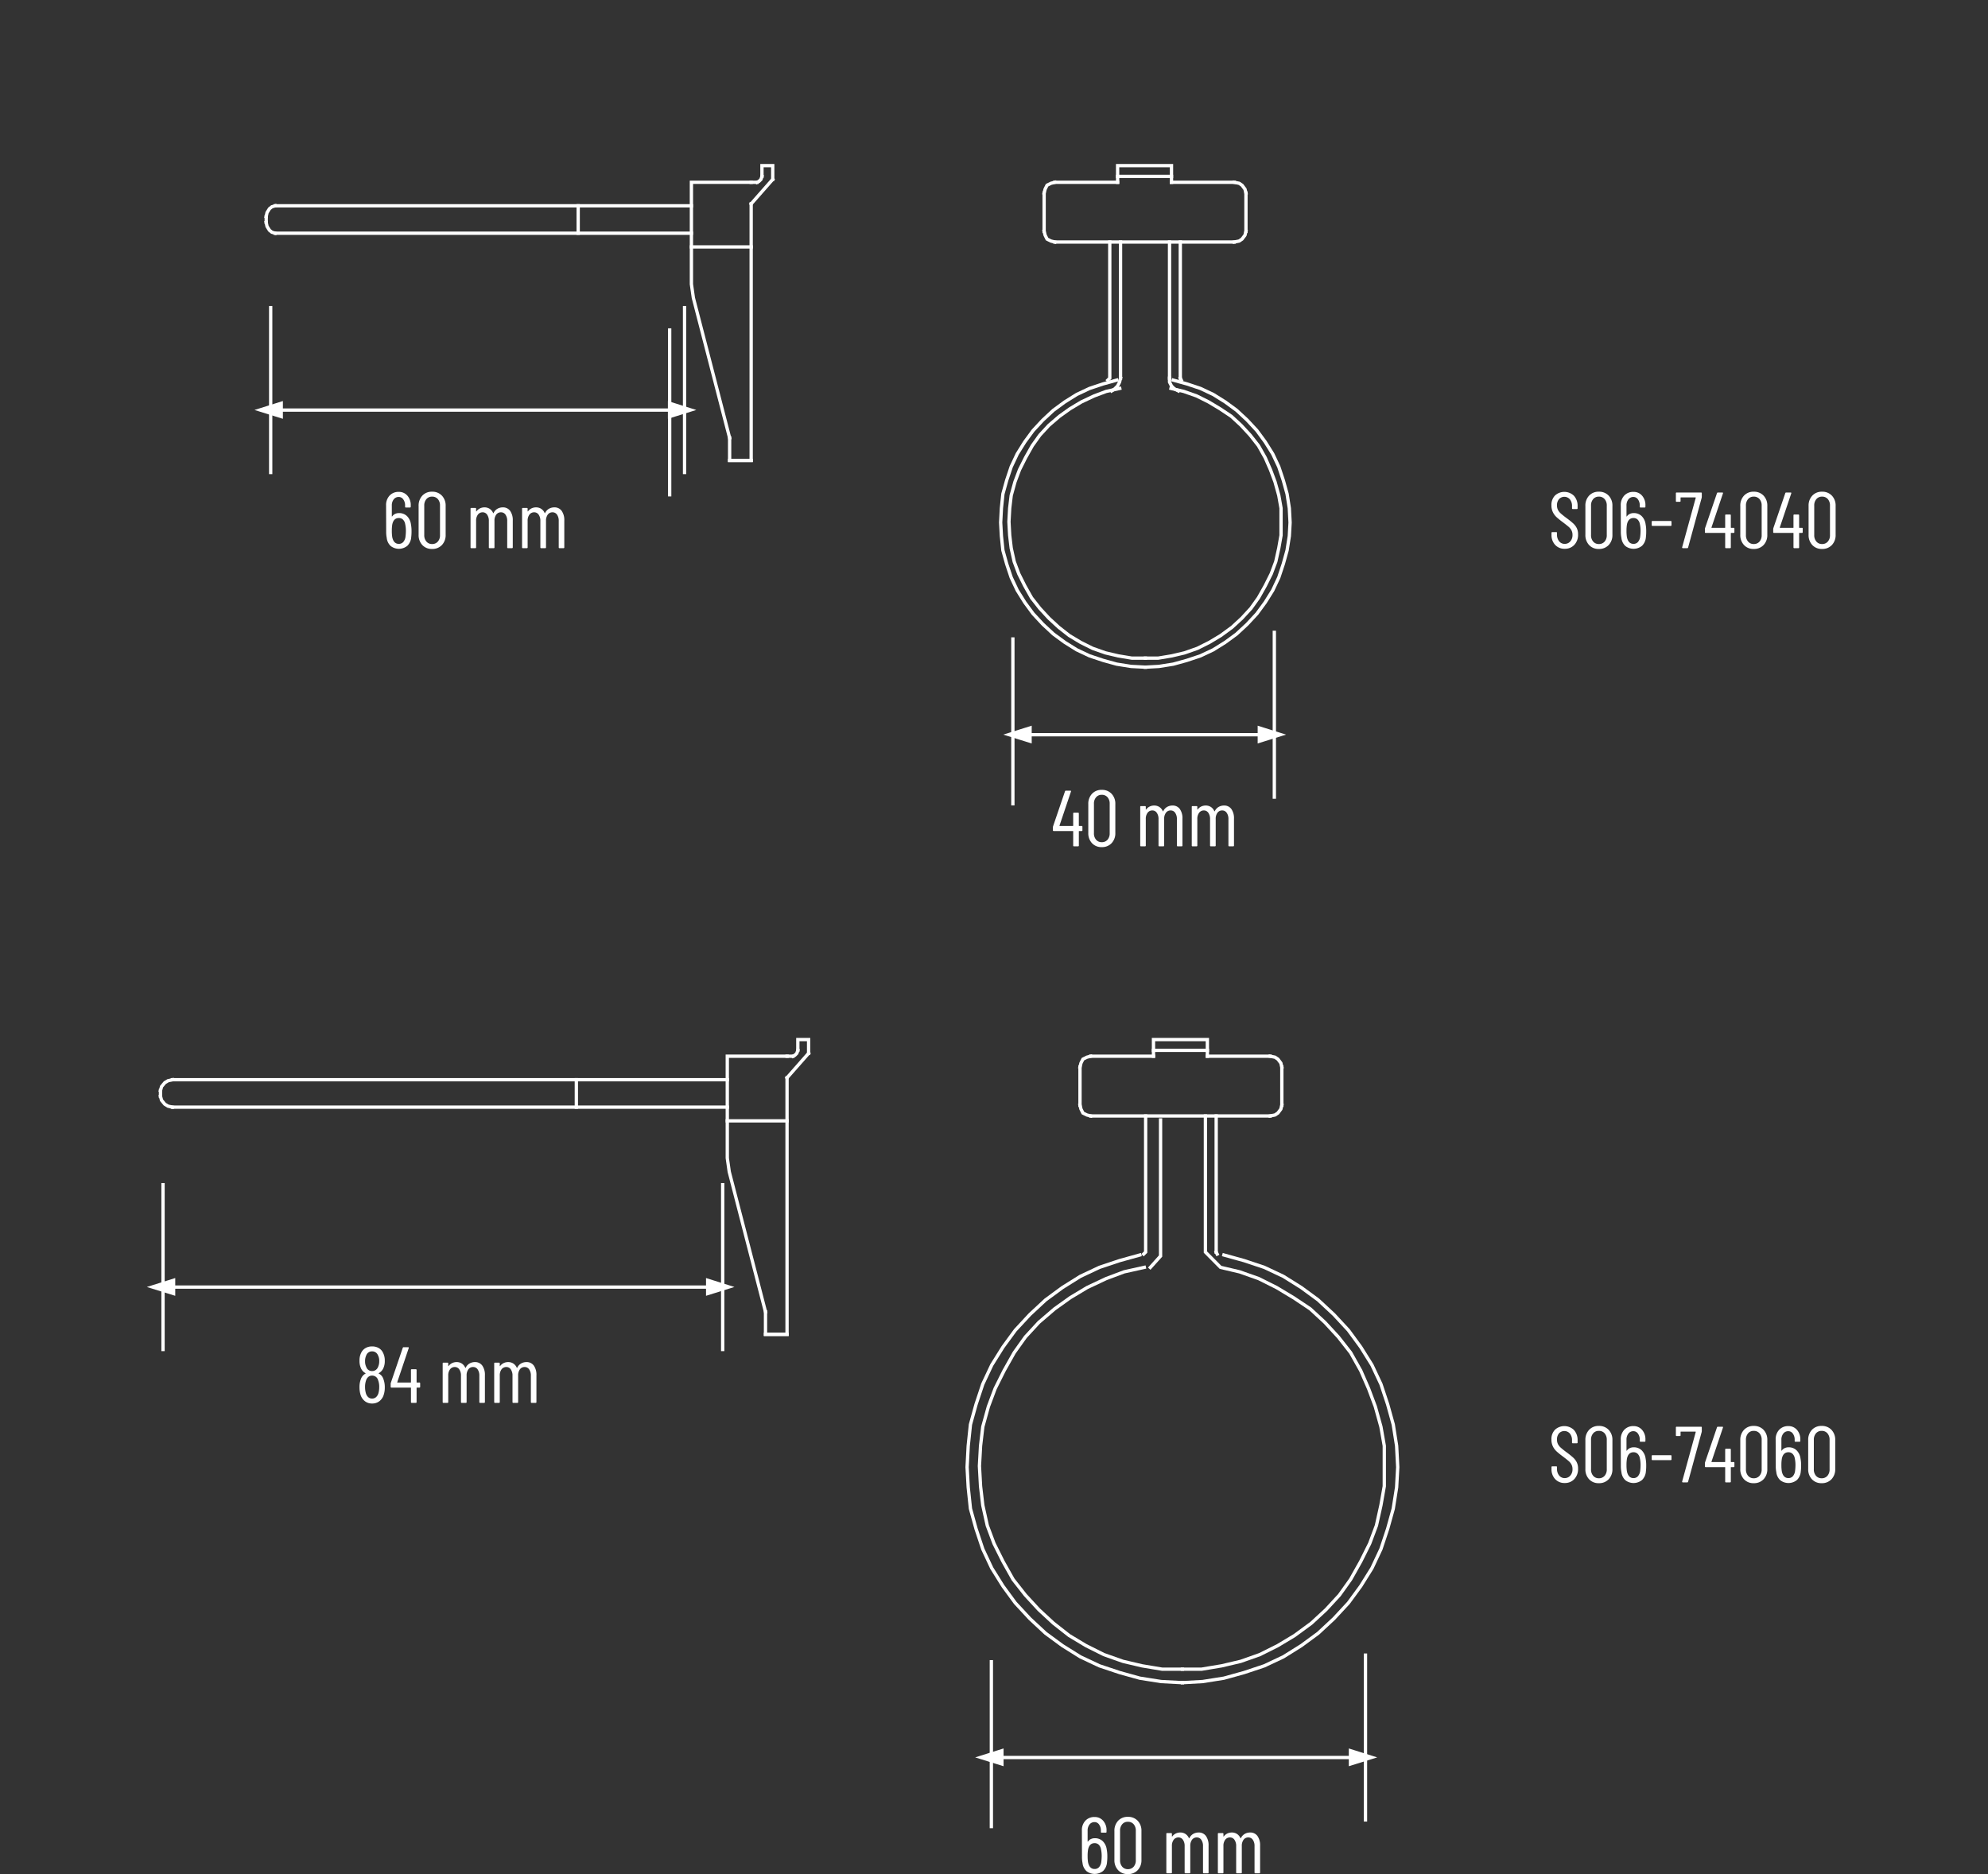 <svg id="Layer_1" data-name="Layer 1" xmlns="http://www.w3.org/2000/svg" viewBox="0 0 300 282.854"><rect x="0" y="0" width="300" height="282.854" fill="#333333" stroke="none"/><defs><style>.cls-1,.cls-2{fill:none;}.cls-2,.cls-3{stroke:#fff;stroke-miterlimit:10;stroke-width:0.5px;}.cls-2{stroke-linecap:square;}.cls-3,.cls-4{fill:#fff;}.cls-3{fill-rule:evenodd;}</style></defs><title>S06-74040_ST</title><line class="cls-1" x2="300"/><line class="cls-1" x2="300"/><line class="cls-2" x1="152.848" y1="121.311" x2="152.848" y2="96.442"/><line class="cls-2" x1="192.303" y1="120.311" x2="192.303" y2="95.442"/><line class="cls-2" x1="190.79" y1="110.893" x2="154.79" y2="110.893"/><polygon class="cls-3" points="155.441 111.871 155.441 109.867 152.239 110.874 155.441 111.871"/><polygon class="cls-3" points="190.038 111.871 190.038 109.867 193.239 110.874 190.038 111.871"/><line class="cls-2" x1="149.602" y1="275.676" x2="149.602" y2="250.806"/><line class="cls-2" x1="206.058" y1="274.676" x2="206.058" y2="249.806"/><line class="cls-2" x1="205.544" y1="265.258" x2="151.544" y2="265.258"/><polygon class="cls-3" points="151.195 266.235 151.195 264.232 147.994 265.239 151.195 266.235"/><polygon class="cls-3" points="203.792 266.235 203.792 264.232 206.994 265.239 203.792 266.235"/><line class="cls-2" x1="40.848" y1="71.311" x2="40.848" y2="46.442"/><line class="cls-2" x1="103.303" y1="71.311" x2="103.303" y2="46.442"/><line class="cls-2" x1="102.79" y1="61.893" x2="41.79" y2="61.893"/><polygon class="cls-3" points="42.441 62.871 42.441 60.867 39.239 61.874 42.441 62.871"/><polygon class="cls-3" points="101.038 62.871 101.038 60.867 104.239 61.874 101.038 62.871"/><line class="cls-2" x1="24.602" y1="203.676" x2="24.602" y2="178.806"/><line class="cls-2" x1="109.058" y1="203.676" x2="109.058" y2="178.806"/><line class="cls-2" x1="107.544" y1="194.258" x2="25.544" y2="194.258"/><polygon class="cls-3" points="26.195 195.235 26.195 193.232 22.994 194.239 26.195 195.235"/><polygon class="cls-3" points="106.792 195.235 106.792 193.232 109.994 194.239 106.792 195.235"/><polyline class="cls-2" points="110.104 69.492 113.356 69.492 113.356 30.765"/><polyline class="cls-2" points="113.356 27.513 104.337 27.513 104.337 42.885 104.633 44.955 110.104 66.092"/><polyline class="cls-2" points="113.356 69.492 110.104 69.492 110.104 66.092"/><line class="cls-2" x1="104.337" y1="37.269" x2="113.356" y2="37.269"/><line class="cls-2" x1="113.356" y1="27.513" x2="114.243" y2="27.513"/><polyline class="cls-2" points="114.243 27.513 114.539 27.365 114.835 27.069 114.983 26.626"/><polyline class="cls-2" points="114.983 26.626 114.983 25 116.609 25 116.609 27.069"/><line class="cls-2" x1="116.609" y1="27.069" x2="113.356" y2="30.765"/><line class="cls-2" x1="168.653" y1="27.513" x2="159.19" y2="27.513"/><polyline class="cls-2" points="159.19 27.513 158.599 27.661 158.007 27.956 157.712 28.548 157.564 29.139"/><line class="cls-2" x1="157.564" y1="29.139" x2="157.564" y2="34.904"/><polyline class="cls-2" points="157.564 34.904 157.712 35.495 158.007 36.086 158.599 36.382 159.19 36.529"/><line class="cls-2" x1="159.19" y1="36.529" x2="186.247" y2="36.529"/><polyline class="cls-2" points="186.247 36.529 186.986 36.382 187.43 36.086 187.873 35.495 188.021 34.904"/><line class="cls-2" x1="188.021" y1="34.904" x2="188.021" y2="29.139"/><polyline class="cls-2" points="188.021 29.139 187.873 28.548 187.43 27.956 186.986 27.661 186.247 27.513"/><line class="cls-2" x1="186.247" y1="27.513" x2="176.784" y2="27.513"/><line class="cls-2" x1="104.337" y1="35.199" x2="41.524" y2="35.199"/><polyline class="cls-2" points="40.172 33.573 40.295 34.164 40.663 34.756 41.032 35.051 41.524 35.199"/><line class="cls-2" x1="40.172" y1="33.573" x2="40.172" y2="32.686"/><polyline class="cls-2" points="41.524 31.06 41.032 31.208 40.663 31.504 40.295 32.095 40.172 32.686"/><line class="cls-2" x1="41.524" y1="31.06" x2="104.337" y2="31.06"/><polyline class="cls-2" points="176.784 27.513 176.784 26.626 168.653 26.626 168.653 27.513"/><polyline class="cls-2" points="168.653 26.626 168.653 25 176.784 25 176.784 26.626"/><line class="cls-2" x1="87.251" y1="35.199" x2="87.251" y2="31.06"/><polyline class="cls-2" points="168.975 58.622 166.928 59.077 165.108 59.759 163.175 60.669 161.468 61.692 159.876 62.829 158.284 64.194 156.919 65.672 155.781 67.264 154.758 69.083 153.848 70.903 153.165 72.722 152.597 74.769 152.369 76.702 152.255 78.749 152.369 80.796 152.597 82.729 153.052 84.776 153.734 86.595 154.644 88.414 155.668 90.234 156.919 91.826 158.284 93.304 159.762 94.669 161.355 95.919 163.061 96.943 164.881 97.853 166.814 98.535 168.748 98.99 170.795 99.331 172.843 99.331"/><polyline class="cls-2" points="167.765 58.997 168.209 58.701 168.653 58.258 168.948 57.667 169.096 57.075"/><line class="cls-2" x1="169.096" y1="57.075" x2="169.096" y2="36.529"/><polyline class="cls-2" points="168.52 57.371 166.473 57.94 164.426 58.622 162.492 59.532 160.672 60.669 158.966 61.92 157.374 63.398 155.895 64.99 154.644 66.695 153.507 68.515 152.597 70.448 151.914 72.495 151.345 74.542 151.118 76.702 151.004 78.863 151.118 80.909 151.345 83.07 151.914 85.117 152.597 87.164 153.507 89.097 154.644 90.916 155.895 92.622 157.374 94.214 158.966 95.692 160.672 96.943 162.492 98.08 164.426 98.99 166.473 99.672 168.52 100.24 170.682 100.582 172.843 100.695"/><polyline class="cls-2" points="167.174 57.371 167.47 57.075 167.47 36.529"/><polyline class="cls-2" points="172.843 99.331 174.776 99.331 176.824 98.99 178.757 98.535 180.691 97.853 182.511 96.943 184.217 95.919 185.923 94.669 187.402 93.304 188.767 91.826 189.904 90.234 190.928 88.414 191.838 86.595 192.52 84.776 192.975 82.729 193.316 80.796 193.316 78.749 193.316 76.702 192.975 74.769 192.406 72.722 191.724 70.903 190.928 69.083 189.904 67.264 188.653 65.672 187.288 64.194 185.809 62.829 184.103 61.692 182.397 60.669 180.577 59.759 178.643 59.077 176.71 58.622"/><polyline class="cls-2" points="176.489 57.075 176.489 57.667 176.784 58.258 177.228 58.701 177.819 58.997"/><line class="cls-2" x1="176.489" y1="57.075" x2="176.489" y2="36.529"/><polyline class="cls-2" points="172.843 100.695 174.89 100.582 177.051 100.24 179.098 99.672 181.146 98.99 183.079 98.08 184.899 96.943 186.605 95.692 188.198 94.214 189.676 92.622 190.928 90.916 192.065 89.097 192.975 87.164 193.657 85.117 194.226 83.07 194.567 80.909 194.681 78.863 194.567 76.702 194.226 74.542 193.657 72.495 192.975 70.448 192.065 68.515 190.928 66.695 189.676 64.99 188.198 63.398 186.605 61.92 184.899 60.669 183.079 59.532 181.146 58.622 179.098 57.94 177.051 57.371"/><line class="cls-2" x1="178.115" y1="57.075" x2="178.263" y2="57.371"/><line class="cls-2" x1="178.115" y1="57.075" x2="178.115" y2="36.529"/><polyline class="cls-2" points="115.518 201.392 118.77 201.392 118.77 162.665"/><polyline class="cls-2" points="118.77 159.413 109.752 159.413 109.752 174.786 110.047 176.855 115.518 197.993"/><polyline class="cls-2" points="118.77 201.392 115.518 201.392 115.518 197.993"/><line class="cls-2" x1="109.752" y1="169.169" x2="118.77" y2="169.169"/><line class="cls-2" x1="118.77" y1="159.413" x2="119.657" y2="159.413"/><polyline class="cls-2" points="119.657 159.413 119.953 159.265 120.249 158.97 120.397 158.526"/><polyline class="cls-2" points="120.397 158.526 120.397 156.9 122.023 156.9 122.023 158.97"/><line class="cls-2" x1="122.023" y1="158.97" x2="118.77" y2="162.665"/><line class="cls-2" x1="174.067" y1="159.413" x2="164.604" y2="159.413"/><polyline class="cls-2" points="164.604 159.413 164.013 159.561 163.421 159.857 163.126 160.448 162.978 161.039"/><line class="cls-2" x1="162.978" y1="161.039" x2="162.978" y2="166.804"/><polyline class="cls-2" points="162.978 166.804 163.126 167.395 163.421 167.986 164.013 168.282 164.604 168.43"/><line class="cls-2" x1="164.604" y1="168.43" x2="191.661" y2="168.43"/><polyline class="cls-2" points="191.661 168.43 192.4 168.282 192.844 167.986 193.287 167.395 193.435 166.804"/><line class="cls-2" x1="193.435" y1="166.804" x2="193.435" y2="161.039"/><polyline class="cls-2" points="193.435 161.039 193.287 160.448 192.844 159.857 192.4 159.561 191.661 159.413"/><line class="cls-2" x1="191.661" y1="159.413" x2="182.199" y2="159.413"/><line class="cls-2" x1="109.752" y1="167.1" x2="26.021" y2="167.1"/><polyline class="cls-2" points="24.218 165.474 24.382 166.065 24.874 166.656 25.365 166.952 26.021 167.1"/><line class="cls-2" x1="24.218" y1="165.474" x2="24.218" y2="164.587"/><polyline class="cls-2" points="26.021 162.961 25.365 163.109 24.874 163.404 24.382 163.996 24.218 164.587"/><line class="cls-2" x1="26.021" y1="162.961" x2="109.752" y2="162.961"/><polyline class="cls-2" points="182.199 159.413 182.199 158.526 174.067 158.526 174.067 159.413"/><polyline class="cls-2" points="174.067 158.526 174.067 156.9 182.199 156.9 182.199 158.526"/><line class="cls-2" x1="86.975" y1="167.1" x2="86.975" y2="162.961"/><polyline class="cls-2" points="172.679 191.28 169.633 191.958 166.925 192.974 164.048 194.329 161.509 195.854 159.14 197.548 156.771 199.581 154.74 201.783 153.048 204.155 151.524 206.866 150.171 209.576 149.155 212.287 148.309 215.336 147.971 218.216 147.801 221.266 147.971 224.315 148.309 227.195 148.986 230.245 150.001 232.955 151.355 235.666 152.878 238.376 154.74 240.748 156.771 242.951 158.971 244.984 161.34 246.847 163.879 248.372 166.587 249.727 169.463 250.744 172.341 251.421 175.387 251.929 178.433 251.929"/><polyline class="cls-2" points="175.135 169.03 175.135 189.576 173.593 191.293"/><polyline class="cls-2" points="172.002 189.416 168.956 190.263 165.91 191.28 163.033 192.635 160.325 194.329 157.786 196.193 155.417 198.395 153.217 200.767 151.355 203.308 149.663 206.019 148.309 208.899 147.294 211.948 146.447 214.998 146.109 218.216 145.94 221.435 146.109 224.485 146.447 227.704 147.294 230.753 148.309 233.802 149.663 236.682 151.355 239.393 153.217 241.934 155.417 244.306 157.786 246.508 160.325 248.372 163.033 250.066 165.91 251.421 168.956 252.438 172.002 253.285 175.217 253.793 178.433 253.963"/><polyline class="cls-2" points="172.588 189.271 172.884 188.976 172.884 168.43"/><polyline class="cls-2" points="181.903 168.43 181.903 188.976 184.187 191.28 187.064 191.958 189.941 192.974 192.649 194.329 195.187 195.854 197.726 197.548 199.926 199.581 201.957 201.783 203.818 204.155 205.342 206.866 206.526 209.576 207.542 212.287 208.388 215.336 208.896 218.216 208.896 221.266 208.896 224.315 208.388 227.195 207.711 230.245 206.696 232.955 205.342 235.666 203.818 238.376 202.126 240.748 200.095 242.951 197.895 244.984 195.357 246.847 192.818 248.372 190.11 249.727 187.233 250.744 184.356 251.421 181.31 251.929 178.433 251.929"/><polyline class="cls-2" points="178.433 253.963 181.479 253.793 184.695 253.285 187.741 252.438 190.787 251.421 193.664 250.066 196.372 248.372 198.911 246.508 201.28 244.306 203.48 241.934 205.342 239.393 207.034 236.682 208.388 233.802 209.403 230.753 210.249 227.704 210.757 224.485 210.926 221.435 210.757 218.216 210.249 214.998 209.403 211.948 208.388 208.899 207.034 206.019 205.342 203.308 203.48 200.767 201.28 198.395 198.911 196.193 196.372 194.329 193.664 192.635 190.787 191.28 187.741 190.263 184.695 189.416"/><line class="cls-2" x1="183.529" y1="188.976" x2="183.677" y2="189.271"/><line class="cls-2" x1="183.529" y1="188.976" x2="183.529" y2="168.43"/><path class="cls-2" d="M250.135,193.526" transform="translate(-75 -5)"/><path class="cls-4" d="M238.343,129.781v.528a.106.106,0,0,1-.12.12h-.372a.042.042,0,0,0-.048.048v2.136a.106.106,0,0,1-.12.12h-.611a.106.106,0,0,1-.12-.12v-2.136a.042.042,0,0,0-.048-.048h-2.893a.106.106,0,0,1-.12-.12v-.456a.633.633,0,0,1,.024-.145l1.8-5.279a.141.141,0,0,1,.145-.097h.659c.088,0,.12.045.097.133l-1.729,5.136a.04.04,0,0,0,0,.042.041.041,0,0,0,.036.018h1.98a.042.042,0,0,0,.048-.048v-1.836a.106.106,0,0,1,.12-.12h.611a.106.106,0,0,1,.12.12v1.836a.042.042,0,0,0,.048.048h.372A.106.106,0,0,1,238.343,129.781Z" transform="translate(-75 -5)"/><path class="cls-4" d="M239.788,132.26a2.179,2.179,0,0,1-.558-1.555v-4.344a2.176,2.176,0,0,1,.558-1.554,1.922,1.922,0,0,1,1.471-.594,1.954,1.954,0,0,1,1.487.594,2.163,2.163,0,0,1,.564,1.554v4.344a2.166,2.166,0,0,1-.564,1.555,1.958,1.958,0,0,1-1.487.594A1.925,1.925,0,0,1,239.788,132.26Zm2.347-.522a1.446,1.446,0,0,0,.323-.984v-4.439a1.446,1.446,0,0,0-.323-.984,1.104,1.104,0,0,0-.876-.372,1.075,1.075,0,0,0-.853.372,1.446,1.446,0,0,0-.324.984v4.439a1.446,1.446,0,0,0,.324.984,1.075,1.075,0,0,0,.853.372A1.104,1.104,0,0,0,242.135,131.737Z" transform="translate(-75 -5)"/><path class="cls-4" d="M253.043,127.105a2.396,2.396,0,0,1,.396,1.464v4.044a.106.106,0,0,1-.119.12h-.601a.106.106,0,0,1-.12-.12V128.642a1.608,1.608,0,0,0-.258-.966.8.8,0,0,0-.678-.354.855.855,0,0,0-.72.348,1.531,1.531,0,0,0-.265.948v3.996a.106.106,0,0,1-.12.12h-.611a.106.106,0,0,1-.12-.12V128.642a1.608,1.608,0,0,0-.258-.966.792.792,0,0,0-.666-.354.874.874,0,0,0-.727.348,1.513,1.513,0,0,0-.27.948v3.996a.106.106,0,0,1-.12.12h-.601a.105.105,0,0,1-.119-.12v-5.832a.105.105,0,0,1,.119-.12h.601a.106.106,0,0,1,.12.12v.372c0,.017.006.026.018.03s.026-.002.042-.019a1.432,1.432,0,0,1,.54-.443,1.546,1.546,0,0,1,.66-.145,1.4,1.4,0,0,1,.792.223,1.416,1.416,0,0,1,.516.63.039.039,0,0,0,.036.023c.017,0,.028-.012.036-.036a1.435,1.435,0,0,1,.588-.636,1.625,1.625,0,0,1,.792-.204A1.314,1.314,0,0,1,253.043,127.105Z" transform="translate(-75 -5)"/><path class="cls-4" d="M260.82,127.105a2.396,2.396,0,0,1,.396,1.464v4.044a.106.106,0,0,1-.119.12h-.601a.106.106,0,0,1-.12-.12V128.642a1.608,1.608,0,0,0-.258-.966.8.8,0,0,0-.678-.354.855.855,0,0,0-.72.348,1.531,1.531,0,0,0-.265.948v3.996a.106.106,0,0,1-.12.12h-.611a.106.106,0,0,1-.12-.12V128.642a1.608,1.608,0,0,0-.258-.966.792.792,0,0,0-.666-.354.873.873,0,0,0-.727.348,1.513,1.513,0,0,0-.27.948v3.996a.106.106,0,0,1-.12.12h-.601a.105.105,0,0,1-.119-.12v-5.832a.105.105,0,0,1,.119-.12h.601a.106.106,0,0,1,.12.12v.372c0,.017.006.026.018.03s.026-.002.042-.019a1.432,1.432,0,0,1,.54-.443,1.546,1.546,0,0,1,.66-.145,1.4,1.4,0,0,1,.792.223,1.416,1.416,0,0,1,.516.63.039.039,0,0,0,.036.023c.017,0,.028-.012.036-.036a1.435,1.435,0,0,1,.588-.636,1.625,1.625,0,0,1,.792-.204A1.314,1.314,0,0,1,260.82,127.105Z" transform="translate(-75 -5)"/><path class="cls-4" d="M242.103,285.178a7.019,7.019,0,0,1-.048.888,2.03,2.03,0,0,1-.582,1.308,2.023,2.023,0,0,1-2.514.036,1.943,1.943,0,0,1-.6-1.235,4.49,4.49,0,0,1-.084-.948l-.013-3.937a2.083,2.083,0,0,1,.528-1.494,1.83,1.83,0,0,1,1.392-.558,1.664,1.664,0,0,1,1.29.564,2.134,2.134,0,0,1,.511,1.487v.192a.107.107,0,0,1-.12.12h-.612a.106.106,0,0,1-.12-.12v-.168a1.521,1.521,0,0,0-.276-.942.819.819,0,0,0-.672-.365.933.933,0,0,0-.768.359,1.472,1.472,0,0,0-.288.948v1.608a.027.027,0,0,0,.018.029c.013.004.026-.002.042-.018a1.099,1.099,0,0,1,.433-.366,1.347,1.347,0,0,1,.588-.126,1.674,1.674,0,0,1,1.2.444,2.118,2.118,0,0,1,.6,1.224A5.431,5.431,0,0,1,242.103,285.178Zm-.852-.061a4.688,4.688,0,0,0-.108-1.032,1.245,1.245,0,0,0-.342-.672.877.877,0,0,0-.618-.228q-.779,0-.983.948a5.513,5.513,0,0,0-.072.983,6.053,6.053,0,0,0,.06.937q.205,1.031.996,1.031a.871.871,0,0,0,.666-.275,1.518,1.518,0,0,0,.343-.816A7.277,7.277,0,0,0,241.251,285.117Z" transform="translate(-75 -5)"/><path class="cls-4" d="M243.729,287.26a2.179,2.179,0,0,1-.558-1.555v-4.344a2.176,2.176,0,0,1,.558-1.554,1.922,1.922,0,0,1,1.471-.594,1.954,1.954,0,0,1,1.487.594,2.163,2.163,0,0,1,.564,1.554v4.344a2.166,2.166,0,0,1-.564,1.555,1.958,1.958,0,0,1-1.487.594A1.925,1.925,0,0,1,243.729,287.26Zm2.347-.522a1.446,1.446,0,0,0,.323-.984v-4.439a1.446,1.446,0,0,0-.323-.984,1.104,1.104,0,0,0-.876-.372,1.075,1.075,0,0,0-.853.372,1.446,1.446,0,0,0-.324.984v4.439a1.446,1.446,0,0,0,.324.984,1.075,1.075,0,0,0,.853.372A1.104,1.104,0,0,0,246.075,286.737Z" transform="translate(-75 -5)"/><path class="cls-4" d="M256.984,282.105a2.396,2.396,0,0,1,.396,1.464v4.044a.106.106,0,0,1-.119.12h-.601a.106.106,0,0,1-.12-.12V283.642a1.608,1.608,0,0,0-.258-.966.8.8,0,0,0-.678-.354.855.855,0,0,0-.72.348,1.531,1.531,0,0,0-.265.948v3.996a.106.106,0,0,1-.12.12h-.611a.106.106,0,0,1-.12-.12V283.642a1.608,1.608,0,0,0-.258-.966.792.792,0,0,0-.666-.354.874.874,0,0,0-.727.348,1.513,1.513,0,0,0-.27.948v3.996a.106.106,0,0,1-.12.12h-.601a.105.105,0,0,1-.119-.12v-5.832a.105.105,0,0,1,.119-.12h.601a.106.106,0,0,1,.12.12v.372c0,.017.006.026.018.03s.026-.002.042-.019a1.432,1.432,0,0,1,.54-.443,1.546,1.546,0,0,1,.66-.145,1.4,1.4,0,0,1,.792.223,1.416,1.416,0,0,1,.516.63.039.039,0,0,0,.036.023c.017,0,.028-.012.036-.036a1.435,1.435,0,0,1,.588-.636,1.625,1.625,0,0,1,.792-.204A1.314,1.314,0,0,1,256.984,282.105Z" transform="translate(-75 -5)"/><path class="cls-4" d="M264.76,282.105a2.396,2.396,0,0,1,.396,1.464v4.044a.106.106,0,0,1-.119.12h-.601a.106.106,0,0,1-.12-.12V283.642a1.608,1.608,0,0,0-.258-.966.8.8,0,0,0-.678-.354.855.855,0,0,0-.72.348,1.531,1.531,0,0,0-.265.948v3.996a.106.106,0,0,1-.12.12h-.611a.106.106,0,0,1-.12-.12V283.642a1.608,1.608,0,0,0-.258-.966.792.792,0,0,0-.666-.354.873.873,0,0,0-.727.348,1.513,1.513,0,0,0-.27.948v3.996a.106.106,0,0,1-.12.12h-.601a.105.105,0,0,1-.119-.12v-5.832a.105.105,0,0,1,.119-.12h.601a.106.106,0,0,1,.12.12v.372c0,.017.006.026.018.03s.026-.002.042-.019a1.432,1.432,0,0,1,.54-.443,1.546,1.546,0,0,1,.66-.145,1.4,1.4,0,0,1,.792.223,1.416,1.416,0,0,1,.516.63.039.039,0,0,0,.036.023c.017,0,.028-.012.036-.036a1.435,1.435,0,0,1,.588-.636,1.625,1.625,0,0,1,.792-.204A1.314,1.314,0,0,1,264.76,282.105Z" transform="translate(-75 -5)"/><line class="cls-2" x1="101.058" y1="74.676" x2="101.058" y2="49.806"/><path class="cls-4" d="M137.103,85.178a7.019,7.019,0,0,1-.048.888,2.03,2.03,0,0,1-.582,1.308,2.023,2.023,0,0,1-2.514.036,1.943,1.943,0,0,1-.6-1.235,4.49,4.49,0,0,1-.084-.948l-.013-3.937a2.083,2.083,0,0,1,.528-1.494,1.83,1.83,0,0,1,1.392-.558,1.664,1.664,0,0,1,1.29.564,2.134,2.134,0,0,1,.511,1.487v.192a.107.107,0,0,1-.12.12h-.612a.106.106,0,0,1-.12-.12v-.168a1.521,1.521,0,0,0-.276-.942.819.819,0,0,0-.672-.365.933.933,0,0,0-.768.359,1.472,1.472,0,0,0-.288.948v1.608a.027.027,0,0,0,.018.029c.013.004.026-.002.042-.018a1.099,1.099,0,0,1,.433-.366,1.347,1.347,0,0,1,.588-.126,1.674,1.674,0,0,1,1.2.444,2.118,2.118,0,0,1,.6,1.224A5.431,5.431,0,0,1,137.103,85.178Zm-.852-.061a4.688,4.688,0,0,0-.108-1.032,1.245,1.245,0,0,0-.342-.672.877.877,0,0,0-.618-.228q-.779,0-.983.948a5.513,5.513,0,0,0-.072.983,6.053,6.053,0,0,0,.06.937q.205,1.031.996,1.031a.871.871,0,0,0,.666-.275,1.518,1.518,0,0,0,.343-.816A7.277,7.277,0,0,0,136.251,85.117Z" transform="translate(-75 -5)"/><path class="cls-4" d="M138.729,87.26a2.179,2.179,0,0,1-.558-1.555V81.361a2.176,2.176,0,0,1,.558-1.554,1.922,1.922,0,0,1,1.471-.594,1.954,1.954,0,0,1,1.487.594,2.163,2.163,0,0,1,.564,1.554v4.344a2.166,2.166,0,0,1-.564,1.555,1.958,1.958,0,0,1-1.487.594A1.925,1.925,0,0,1,138.729,87.26Zm2.347-.522a1.446,1.446,0,0,0,.323-.984V81.313a1.446,1.446,0,0,0-.323-.984,1.104,1.104,0,0,0-.876-.372,1.075,1.075,0,0,0-.853.372,1.446,1.446,0,0,0-.324.984v4.439a1.446,1.446,0,0,0,.324.984,1.075,1.075,0,0,0,.853.372A1.104,1.104,0,0,0,141.075,86.737Z" transform="translate(-75 -5)"/><path class="cls-4" d="M151.984,82.105a2.396,2.396,0,0,1,.396,1.464v4.044a.106.106,0,0,1-.119.12h-.601a.106.106,0,0,1-.12-.12V83.642a1.608,1.608,0,0,0-.258-.966.8.8,0,0,0-.678-.354.855.855,0,0,0-.72.348,1.531,1.531,0,0,0-.265.948v3.996a.106.106,0,0,1-.12.12h-.611a.106.106,0,0,1-.12-.12V83.642a1.608,1.608,0,0,0-.258-.966.792.792,0,0,0-.666-.354.874.874,0,0,0-.727.348,1.513,1.513,0,0,0-.27.948v3.996a.106.106,0,0,1-.12.12h-.601a.105.105,0,0,1-.119-.12v-5.832a.105.105,0,0,1,.119-.12h.601a.106.106,0,0,1,.12.12v.372c0,.017.006.026.018.03s.026-.002.042-.019a1.432,1.432,0,0,1,.54-.443,1.546,1.546,0,0,1,.66-.145,1.4,1.4,0,0,1,.792.223,1.416,1.416,0,0,1,.516.63.039.039,0,0,0,.036.023c.017,0,.028-.012.036-.036a1.435,1.435,0,0,1,.588-.636,1.625,1.625,0,0,1,.792-.204A1.314,1.314,0,0,1,151.984,82.105Z" transform="translate(-75 -5)"/><path class="cls-4" d="M159.76,82.105a2.396,2.396,0,0,1,.396,1.464v4.044a.106.106,0,0,1-.119.12h-.601a.106.106,0,0,1-.12-.12V83.642a1.608,1.608,0,0,0-.258-.966.8.8,0,0,0-.678-.354.855.855,0,0,0-.72.348,1.531,1.531,0,0,0-.265.948v3.996a.106.106,0,0,1-.12.12h-.611a.106.106,0,0,1-.12-.12V83.642a1.608,1.608,0,0,0-.258-.966.792.792,0,0,0-.666-.354.873.873,0,0,0-.727.348,1.513,1.513,0,0,0-.27.948v3.996a.106.106,0,0,1-.12.12h-.601a.105.105,0,0,1-.119-.12v-5.832a.105.105,0,0,1,.119-.12h.601a.106.106,0,0,1,.12.12v.372c0,.017.006.026.018.03s.026-.002.042-.019a1.432,1.432,0,0,1,.54-.443,1.546,1.546,0,0,1,.66-.145,1.4,1.4,0,0,1,.792.223,1.416,1.416,0,0,1,.516.63.039.039,0,0,0,.036.023c.017,0,.028-.012.036-.036a1.435,1.435,0,0,1,.588-.636,1.625,1.625,0,0,1,.792-.204A1.314,1.314,0,0,1,159.76,82.105Z" transform="translate(-75 -5)"/><path class="cls-4" d="M309.683,87.241a2.151,2.151,0,0,1-.552-1.536v-.275a.106.106,0,0,1,.12-.12h.588a.106.106,0,0,1,.12.12V85.669a1.553,1.553,0,0,0,.324,1.026,1.041,1.041,0,0,0,.84.39,1.083,1.083,0,0,0,.84-.371,1.414,1.414,0,0,0,.336-.984,1.432,1.432,0,0,0-.162-.702,1.839,1.839,0,0,0-.42-.516q-.258-.223-.857-.679a12.078,12.078,0,0,1-.948-.762,2.589,2.589,0,0,1-.57-.762,2.303,2.303,0,0,1-.222-1.044,2.015,2.015,0,0,1,.54-1.482,2.082,2.082,0,0,1,2.861.048,2.242,2.242,0,0,1,.547,1.578v.3a.107.107,0,0,1-.12.12h-.601a.106.106,0,0,1-.12-.12v-.312a1.576,1.576,0,0,0-.317-1.026,1.102,1.102,0,0,0-1.639-.048,1.382,1.382,0,0,0-.312.966,1.473,1.473,0,0,0,.138.654,1.801,1.801,0,0,0,.414.534q.277.252.816.66a12.666,12.666,0,0,1,1.074.857,2.5,2.5,0,0,1,.546.721,2.113,2.113,0,0,1,.191.941,2.196,2.196,0,0,1-.563,1.578,1.912,1.912,0,0,1-1.452.594A1.884,1.884,0,0,1,309.683,87.241Z" transform="translate(-75 -5)"/><path class="cls-4" d="M314.801,87.26a2.179,2.179,0,0,1-.558-1.555V81.361a2.176,2.176,0,0,1,.558-1.554,1.922,1.922,0,0,1,1.471-.594,1.954,1.954,0,0,1,1.487.594,2.163,2.163,0,0,1,.564,1.554v4.344a2.166,2.166,0,0,1-.564,1.555,1.958,1.958,0,0,1-1.487.594A1.925,1.925,0,0,1,314.801,87.26Zm2.347-.522a1.446,1.446,0,0,0,.323-.984V81.313a1.446,1.446,0,0,0-.323-.984,1.104,1.104,0,0,0-.876-.372,1.075,1.075,0,0,0-.853.372,1.446,1.446,0,0,0-.324.984v4.439a1.446,1.446,0,0,0,.324.984,1.075,1.075,0,0,0,.853.372A1.104,1.104,0,0,0,317.148,86.737Z" transform="translate(-75 -5)"/><path class="cls-4" d="M323.423,85.178a7.019,7.019,0,0,1-.048.888,2.03,2.03,0,0,1-.582,1.308,2.023,2.023,0,0,1-2.514.036,1.943,1.943,0,0,1-.6-1.235,4.49,4.49,0,0,1-.084-.948l-.013-3.937a2.083,2.083,0,0,1,.528-1.494,1.83,1.83,0,0,1,1.392-.558,1.664,1.664,0,0,1,1.29.564,2.134,2.134,0,0,1,.511,1.487v.192a.107.107,0,0,1-.12.12h-.612a.106.106,0,0,1-.12-.12v-.168a1.521,1.521,0,0,0-.276-.942.819.819,0,0,0-.672-.365.933.933,0,0,0-.768.359,1.472,1.472,0,0,0-.288.948v1.608a.027.027,0,0,0,.018.029c.013.004.026-.002.042-.018a1.099,1.099,0,0,1,.433-.366,1.347,1.347,0,0,1,.588-.126,1.674,1.674,0,0,1,1.2.444,2.118,2.118,0,0,1,.6,1.224A5.43,5.43,0,0,1,323.423,85.178Zm-.852-.061a4.688,4.688,0,0,0-.108-1.032,1.245,1.245,0,0,0-.342-.672.877.877,0,0,0-.618-.228q-.779,0-.983.948a5.512,5.512,0,0,0-.072.983,6.053,6.053,0,0,0,.06.937q.205,1.031.996,1.031a.871.871,0,0,0,.666-.275,1.518,1.518,0,0,0,.343-.816A7.275,7.275,0,0,0,322.571,85.117Z" transform="translate(-75 -5)"/><path class="cls-4" d="M324.251,84.253V83.749a.106.106,0,0,1,.12-.119h2.748a.106.106,0,0,1,.12.119v.504a.106.106,0,0,1-.12.12h-2.748A.106.106,0,0,1,324.251,84.253Z" transform="translate(-75 -5)"/><path class="cls-4" d="M328.865,87.697a.107.107,0,0,1-.019-.096l2.053-7.477c.008-.008.006-.018-.007-.029a.054.054,0,0,0-.042-.019h-2.195a.042.042,0,0,0-.048.048v.492a.106.106,0,0,1-.12.12h-.468a.106.106,0,0,1-.12-.12V79.453a.106.106,0,0,1,.12-.12h3.672a.107.107,0,0,1,.12.12v.553a1.359,1.359,0,0,1-.024.144l-2.04,7.476a.124.124,0,0,1-.132.108h-.66A.108.108,0,0,1,328.865,87.697Z" transform="translate(-75 -5)"/><path class="cls-4" d="M336.731,84.781v.528a.106.106,0,0,1-.12.12h-.372a.042.042,0,0,0-.048.048v2.136a.106.106,0,0,1-.12.12h-.611a.106.106,0,0,1-.12-.12V85.478a.042.042,0,0,0-.048-.048h-2.893a.106.106,0,0,1-.12-.12v-.456a.633.633,0,0,1,.024-.145l1.8-5.279a.141.141,0,0,1,.145-.097h.659c.088,0,.12.045.097.133l-1.729,5.136a.04.04,0,0,0,0,.042.041.041,0,0,0,.036.018h1.98a.042.042,0,0,0,.048-.048V82.777a.106.106,0,0,1,.12-.12h.611a.106.106,0,0,1,.12.12v1.836a.042.042,0,0,0,.048.048h.372A.106.106,0,0,1,336.731,84.781Z" transform="translate(-75 -5)"/><path class="cls-4" d="M338.176,87.26a2.179,2.179,0,0,1-.558-1.555V81.361a2.176,2.176,0,0,1,.558-1.554,1.922,1.922,0,0,1,1.471-.594,1.954,1.954,0,0,1,1.487.594,2.163,2.163,0,0,1,.564,1.554v4.344a2.166,2.166,0,0,1-.564,1.555,1.958,1.958,0,0,1-1.487.594A1.925,1.925,0,0,1,338.176,87.26Zm2.347-.522a1.446,1.446,0,0,0,.323-.984V81.313a1.446,1.446,0,0,0-.323-.984,1.104,1.104,0,0,0-.876-.372,1.075,1.075,0,0,0-.853.372,1.446,1.446,0,0,0-.324.984v4.439a1.446,1.446,0,0,0,.324.984,1.075,1.075,0,0,0,.853.372A1.104,1.104,0,0,0,340.523,86.737Z" transform="translate(-75 -5)"/><path class="cls-4" d="M347.038,84.781v.528a.106.106,0,0,1-.12.12h-.372a.042.042,0,0,0-.048.048v2.136a.106.106,0,0,1-.12.12h-.611a.106.106,0,0,1-.12-.12V85.478a.042.042,0,0,0-.048-.048h-2.893a.106.106,0,0,1-.12-.12v-.456a.633.633,0,0,1,.024-.145l1.8-5.279a.141.141,0,0,1,.145-.097h.659c.088,0,.12.045.097.133l-1.729,5.136a.04.04,0,0,0,0,.042.041.041,0,0,0,.036.018h1.98a.042.042,0,0,0,.048-.048V82.777a.106.106,0,0,1,.12-.12h.611a.106.106,0,0,1,.12.12v1.836a.042.042,0,0,0,.048.048h.372A.106.106,0,0,1,347.038,84.781Z" transform="translate(-75 -5)"/><path class="cls-4" d="M348.484,87.26a2.179,2.179,0,0,1-.558-1.555V81.361a2.176,2.176,0,0,1,.558-1.554,1.922,1.922,0,0,1,1.471-.594,1.954,1.954,0,0,1,1.487.594,2.163,2.163,0,0,1,.564,1.554v4.344a2.166,2.166,0,0,1-.564,1.555,1.958,1.958,0,0,1-1.487.594A1.925,1.925,0,0,1,348.484,87.26Zm2.347-.522a1.446,1.446,0,0,0,.323-.984V81.313a1.446,1.446,0,0,0-.323-.984,1.104,1.104,0,0,0-.876-.372,1.075,1.075,0,0,0-.853.372,1.446,1.446,0,0,0-.324.984v4.439a1.446,1.446,0,0,0,.324.984,1.075,1.075,0,0,0,.853.372A1.104,1.104,0,0,0,350.83,86.737Z" transform="translate(-75 -5)"/><path class="cls-4" d="M309.683,228.241a2.151,2.151,0,0,1-.552-1.536v-.275a.106.106,0,0,1,.12-.12h.588a.106.106,0,0,1,.12.12v.239a1.553,1.553,0,0,0,.324,1.026,1.041,1.041,0,0,0,.84.39,1.083,1.083,0,0,0,.84-.371,1.414,1.414,0,0,0,.336-.984,1.432,1.432,0,0,0-.162-.702,1.839,1.839,0,0,0-.42-.516q-.258-.223-.857-.679a12.078,12.078,0,0,1-.948-.762,2.589,2.589,0,0,1-.57-.762,2.303,2.303,0,0,1-.222-1.044,2.015,2.015,0,0,1,.54-1.482,2.082,2.082,0,0,1,2.861.048,2.242,2.242,0,0,1,.547,1.578v.3a.107.107,0,0,1-.12.12h-.601a.106.106,0,0,1-.12-.12v-.312a1.576,1.576,0,0,0-.317-1.026,1.102,1.102,0,0,0-1.639-.048,1.382,1.382,0,0,0-.312.966,1.473,1.473,0,0,0,.138.654,1.801,1.801,0,0,0,.414.534q.277.252.816.66a12.666,12.666,0,0,1,1.074.857,2.5,2.5,0,0,1,.546.721,2.113,2.113,0,0,1,.191.941,2.196,2.196,0,0,1-.563,1.578,1.912,1.912,0,0,1-1.452.594A1.884,1.884,0,0,1,309.683,228.241Z" transform="translate(-75 -5)"/><path class="cls-4" d="M314.801,228.26a2.179,2.179,0,0,1-.558-1.555v-4.344a2.176,2.176,0,0,1,.558-1.554,1.922,1.922,0,0,1,1.471-.594,1.954,1.954,0,0,1,1.487.594,2.163,2.163,0,0,1,.564,1.554v4.344a2.166,2.166,0,0,1-.564,1.555,1.958,1.958,0,0,1-1.487.594A1.925,1.925,0,0,1,314.801,228.26Zm2.347-.522a1.446,1.446,0,0,0,.323-.984v-4.439a1.446,1.446,0,0,0-.323-.984,1.104,1.104,0,0,0-.876-.372,1.075,1.075,0,0,0-.853.372,1.446,1.446,0,0,0-.324.984v4.439a1.446,1.446,0,0,0,.324.984,1.075,1.075,0,0,0,.853.372A1.104,1.104,0,0,0,317.148,227.737Z" transform="translate(-75 -5)"/><path class="cls-4" d="M323.423,226.178a7.019,7.019,0,0,1-.048.888,2.03,2.03,0,0,1-.582,1.308,2.023,2.023,0,0,1-2.514.036,1.943,1.943,0,0,1-.6-1.235,4.49,4.49,0,0,1-.084-.948l-.013-3.937a2.083,2.083,0,0,1,.528-1.494,1.83,1.83,0,0,1,1.392-.558,1.664,1.664,0,0,1,1.29.564,2.134,2.134,0,0,1,.511,1.487v.192a.107.107,0,0,1-.12.12h-.612a.106.106,0,0,1-.12-.12v-.168a1.521,1.521,0,0,0-.276-.942.819.819,0,0,0-.672-.365.933.933,0,0,0-.768.359,1.472,1.472,0,0,0-.288.948v1.608a.027.027,0,0,0,.018.029c.013.004.026-.002.042-.018a1.099,1.099,0,0,1,.433-.366,1.347,1.347,0,0,1,.588-.126,1.674,1.674,0,0,1,1.2.444,2.118,2.118,0,0,1,.6,1.224A5.43,5.43,0,0,1,323.423,226.178Zm-.852-.061a4.688,4.688,0,0,0-.108-1.032,1.245,1.245,0,0,0-.342-.672.877.877,0,0,0-.618-.228q-.779,0-.983.948a5.512,5.512,0,0,0-.072.983,6.053,6.053,0,0,0,.06.937q.205,1.031.996,1.031a.871.871,0,0,0,.666-.275,1.518,1.518,0,0,0,.343-.816A7.275,7.275,0,0,0,322.571,226.117Z" transform="translate(-75 -5)"/><path class="cls-4" d="M324.251,225.253V224.749a.106.106,0,0,1,.12-.119h2.748a.106.106,0,0,1,.12.119v.504a.106.106,0,0,1-.12.12h-2.748A.106.106,0,0,1,324.251,225.253Z" transform="translate(-75 -5)"/><path class="cls-4" d="M328.865,228.697a.107.107,0,0,1-.019-.096l2.053-7.477c.008-.008.006-.018-.007-.029a.054.054,0,0,0-.042-.019h-2.195a.042.042,0,0,0-.048.048v.492a.106.106,0,0,1-.12.12h-.468a.106.106,0,0,1-.12-.12v-1.164a.106.106,0,0,1,.12-.12h3.672a.107.107,0,0,1,.12.12v.553a1.359,1.359,0,0,1-.024.144l-2.04,7.476a.124.124,0,0,1-.132.108h-.66A.108.108,0,0,1,328.865,228.697Z" transform="translate(-75 -5)"/><path class="cls-4" d="M336.731,225.781v.528a.106.106,0,0,1-.12.12h-.372a.042.042,0,0,0-.048.048v2.136a.106.106,0,0,1-.12.12h-.611a.106.106,0,0,1-.12-.12v-2.136a.042.042,0,0,0-.048-.048h-2.893a.106.106,0,0,1-.12-.12v-.456a.633.633,0,0,1,.024-.145l1.8-5.279a.141.141,0,0,1,.145-.097h.659c.088,0,.12.045.097.133l-1.729,5.136a.04.04,0,0,0,0,.042.041.041,0,0,0,.036.018h1.98a.042.042,0,0,0,.048-.048v-1.836a.106.106,0,0,1,.12-.12h.611a.106.106,0,0,1,.12.12v1.836a.042.042,0,0,0,.048.048h.372A.106.106,0,0,1,336.731,225.781Z" transform="translate(-75 -5)"/><path class="cls-4" d="M338.176,228.26a2.179,2.179,0,0,1-.558-1.555v-4.344a2.176,2.176,0,0,1,.558-1.554,1.922,1.922,0,0,1,1.471-.594,1.954,1.954,0,0,1,1.487.594,2.163,2.163,0,0,1,.564,1.554v4.344a2.166,2.166,0,0,1-.564,1.555,1.958,1.958,0,0,1-1.487.594A1.925,1.925,0,0,1,338.176,228.26Zm2.347-.522a1.446,1.446,0,0,0,.323-.984v-4.439a1.446,1.446,0,0,0-.323-.984,1.104,1.104,0,0,0-.876-.372,1.075,1.075,0,0,0-.853.372,1.446,1.446,0,0,0-.324.984v4.439a1.446,1.446,0,0,0,.324.984,1.075,1.075,0,0,0,.853.372A1.104,1.104,0,0,0,340.523,227.737Z" transform="translate(-75 -5)"/><path class="cls-4" d="M346.798,226.178a7.019,7.019,0,0,1-.048.888,2.03,2.03,0,0,1-.582,1.308,2.023,2.023,0,0,1-2.514.036,1.943,1.943,0,0,1-.6-1.235,4.49,4.49,0,0,1-.084-.948l-.013-3.937a2.083,2.083,0,0,1,.528-1.494,1.83,1.83,0,0,1,1.392-.558,1.664,1.664,0,0,1,1.29.564,2.134,2.134,0,0,1,.511,1.487v.192a.107.107,0,0,1-.12.12h-.612a.106.106,0,0,1-.12-.12v-.168a1.521,1.521,0,0,0-.276-.942.819.819,0,0,0-.672-.365.933.933,0,0,0-.768.359,1.472,1.472,0,0,0-.288.948v1.608a.027.027,0,0,0,.018.029c.013.004.026-.002.042-.018a1.099,1.099,0,0,1,.433-.366,1.347,1.347,0,0,1,.588-.126,1.674,1.674,0,0,1,1.2.444,2.118,2.118,0,0,1,.6,1.224A5.43,5.43,0,0,1,346.798,226.178Zm-.852-.061a4.688,4.688,0,0,0-.108-1.032,1.245,1.245,0,0,0-.342-.672.877.877,0,0,0-.618-.228q-.779,0-.983.948a5.512,5.512,0,0,0-.072.983,6.053,6.053,0,0,0,.06.937q.205,1.031.996,1.031a.871.871,0,0,0,.666-.275,1.518,1.518,0,0,0,.343-.816A7.275,7.275,0,0,0,345.946,226.117Z" transform="translate(-75 -5)"/><path class="cls-4" d="M348.424,228.26a2.179,2.179,0,0,1-.558-1.555v-4.344a2.176,2.176,0,0,1,.558-1.554,1.922,1.922,0,0,1,1.471-.594,1.954,1.954,0,0,1,1.487.594,2.163,2.163,0,0,1,.564,1.554v4.344a2.166,2.166,0,0,1-.564,1.555,1.958,1.958,0,0,1-1.487.594A1.925,1.925,0,0,1,348.424,228.26Zm2.347-.522a1.446,1.446,0,0,0,.323-.984v-4.439a1.446,1.446,0,0,0-.323-.984,1.104,1.104,0,0,0-.876-.372,1.075,1.075,0,0,0-.853.372,1.446,1.446,0,0,0-.324.984v4.439a1.446,1.446,0,0,0,.324.984,1.075,1.075,0,0,0,.853.372A1.104,1.104,0,0,0,350.771,227.737Z" transform="translate(-75 -5)"/><path class="cls-4" d="M132.167,212.317a1.327,1.327,0,0,1,.636.684,3.384,3.384,0,0,1,.265,1.393,3.474,3.474,0,0,1-.168,1.14,1.911,1.911,0,0,1-.66.954,1.767,1.767,0,0,1-1.093.342,1.721,1.721,0,0,1-1.062-.336,1.954,1.954,0,0,1-.666-.948,3.807,3.807,0,0,1-.168-1.163,3.284,3.284,0,0,1,.228-1.297,1.505,1.505,0,0,1,.673-.768c.031-.024.031-.048,0-.072a1.505,1.505,0,0,1-.637-.647,2.614,2.614,0,0,1-.264-1.225,2.569,2.569,0,0,1,.264-1.224,1.664,1.664,0,0,1,.648-.69,1.919,1.919,0,0,1,.983-.245,1.989,1.989,0,0,1,.984.233,1.587,1.587,0,0,1,.648.678,2.519,2.519,0,0,1,.288,1.261,2.488,2.488,0,0,1-.252,1.188,1.643,1.643,0,0,1-.648.672C132.127,212.27,132.127,212.293,132.167,212.317Zm-2.076-1.872a1.899,1.899,0,0,0,.192.9.893.893,0,0,0,.863.588.93.93,0,0,0,.559-.168,1.033,1.033,0,0,0,.354-.468,2.027,2.027,0,0,0,.168-.864,1.754,1.754,0,0,0-.203-.912.918.918,0,0,0-.877-.564.902.902,0,0,0-.876.601A1.986,1.986,0,0,0,130.091,210.445Zm2.136,3.9a2.727,2.727,0,0,0-.168-1.032.921.921,0,0,0-.912-.696.852.852,0,0,0-.558.192,1.16,1.16,0,0,0-.354.552,2.885,2.885,0,0,0-.145.984,3.229,3.229,0,0,0,.108.876,1.291,1.291,0,0,0,.354.636.841.841,0,0,0,.594.228.886.886,0,0,0,.618-.233,1.3,1.3,0,0,0,.366-.666A3.437,3.437,0,0,0,132.227,214.346Z" transform="translate(-75 -5)"/><path class="cls-4" d="M138.406,213.781v.528a.106.106,0,0,1-.12.12h-.372a.042.042,0,0,0-.048.048v2.136a.106.106,0,0,1-.12.12H137.135a.106.106,0,0,1-.12-.12v-2.136a.042.042,0,0,0-.048-.048h-2.893a.106.106,0,0,1-.12-.12v-.456a.633.633,0,0,1,.024-.145l1.8-5.279a.141.141,0,0,1,.145-.097h.659c.088,0,.12.045.097.133l-1.729,5.136a.04.04,0,0,0,0,.042.041.041,0,0,0,.036.018H136.967a.042.042,0,0,0,.048-.048v-1.836a.106.106,0,0,1,.12-.12h.611a.106.106,0,0,1,.12.12v1.836a.042.042,0,0,0,.048.048h.372A.106.106,0,0,1,138.406,213.781Z" transform="translate(-75 -5)"/><path class="cls-4" d="M147.779,211.105a2.396,2.396,0,0,1,.396,1.464v4.044a.106.106,0,0,1-.119.12h-.601a.106.106,0,0,1-.12-.12V212.642a1.608,1.608,0,0,0-.258-.966.8.8,0,0,0-.678-.354.855.855,0,0,0-.72.348,1.531,1.531,0,0,0-.265.948v3.996a.106.106,0,0,1-.12.12h-.611a.106.106,0,0,1-.12-.12V212.642a1.608,1.608,0,0,0-.258-.966.792.792,0,0,0-.666-.354.874.874,0,0,0-.727.348,1.513,1.513,0,0,0-.27.948v3.996a.106.106,0,0,1-.12.12h-.601a.105.105,0,0,1-.119-.12v-5.832a.105.105,0,0,1,.119-.12h.601a.106.106,0,0,1,.12.12v.372c0,.017.006.026.018.03s.026-.002.042-.019a1.432,1.432,0,0,1,.54-.443,1.546,1.546,0,0,1,.66-.145,1.4,1.4,0,0,1,.792.223,1.416,1.416,0,0,1,.516.63.039.039,0,0,0,.036.023c.017,0,.028-.012.036-.036a1.435,1.435,0,0,1,.588-.636,1.625,1.625,0,0,1,.792-.204A1.314,1.314,0,0,1,147.779,211.105Z" transform="translate(-75 -5)"/><path class="cls-4" d="M155.555,211.105a2.396,2.396,0,0,1,.396,1.464v4.044a.106.106,0,0,1-.119.12h-.601a.106.106,0,0,1-.12-.12V212.642a1.608,1.608,0,0,0-.258-.966.8.8,0,0,0-.678-.354.855.855,0,0,0-.72.348,1.531,1.531,0,0,0-.265.948v3.996a.106.106,0,0,1-.12.12h-.611a.106.106,0,0,1-.12-.12V212.642a1.608,1.608,0,0,0-.258-.966.792.792,0,0,0-.666-.354.874.874,0,0,0-.727.348,1.513,1.513,0,0,0-.27.948v3.996a.106.106,0,0,1-.12.12h-.601a.105.105,0,0,1-.119-.12v-5.832a.105.105,0,0,1,.119-.12h.601a.106.106,0,0,1,.12.12v.372c0,.017.006.026.018.03s.026-.002.042-.019a1.432,1.432,0,0,1,.54-.443,1.546,1.546,0,0,1,.66-.145,1.4,1.4,0,0,1,.792.223,1.416,1.416,0,0,1,.516.63.039.039,0,0,0,.036.023c.017,0,.028-.012.036-.036a1.435,1.435,0,0,1,.588-.636,1.625,1.625,0,0,1,.792-.204A1.314,1.314,0,0,1,155.555,211.105Z" transform="translate(-75 -5)"/></svg>